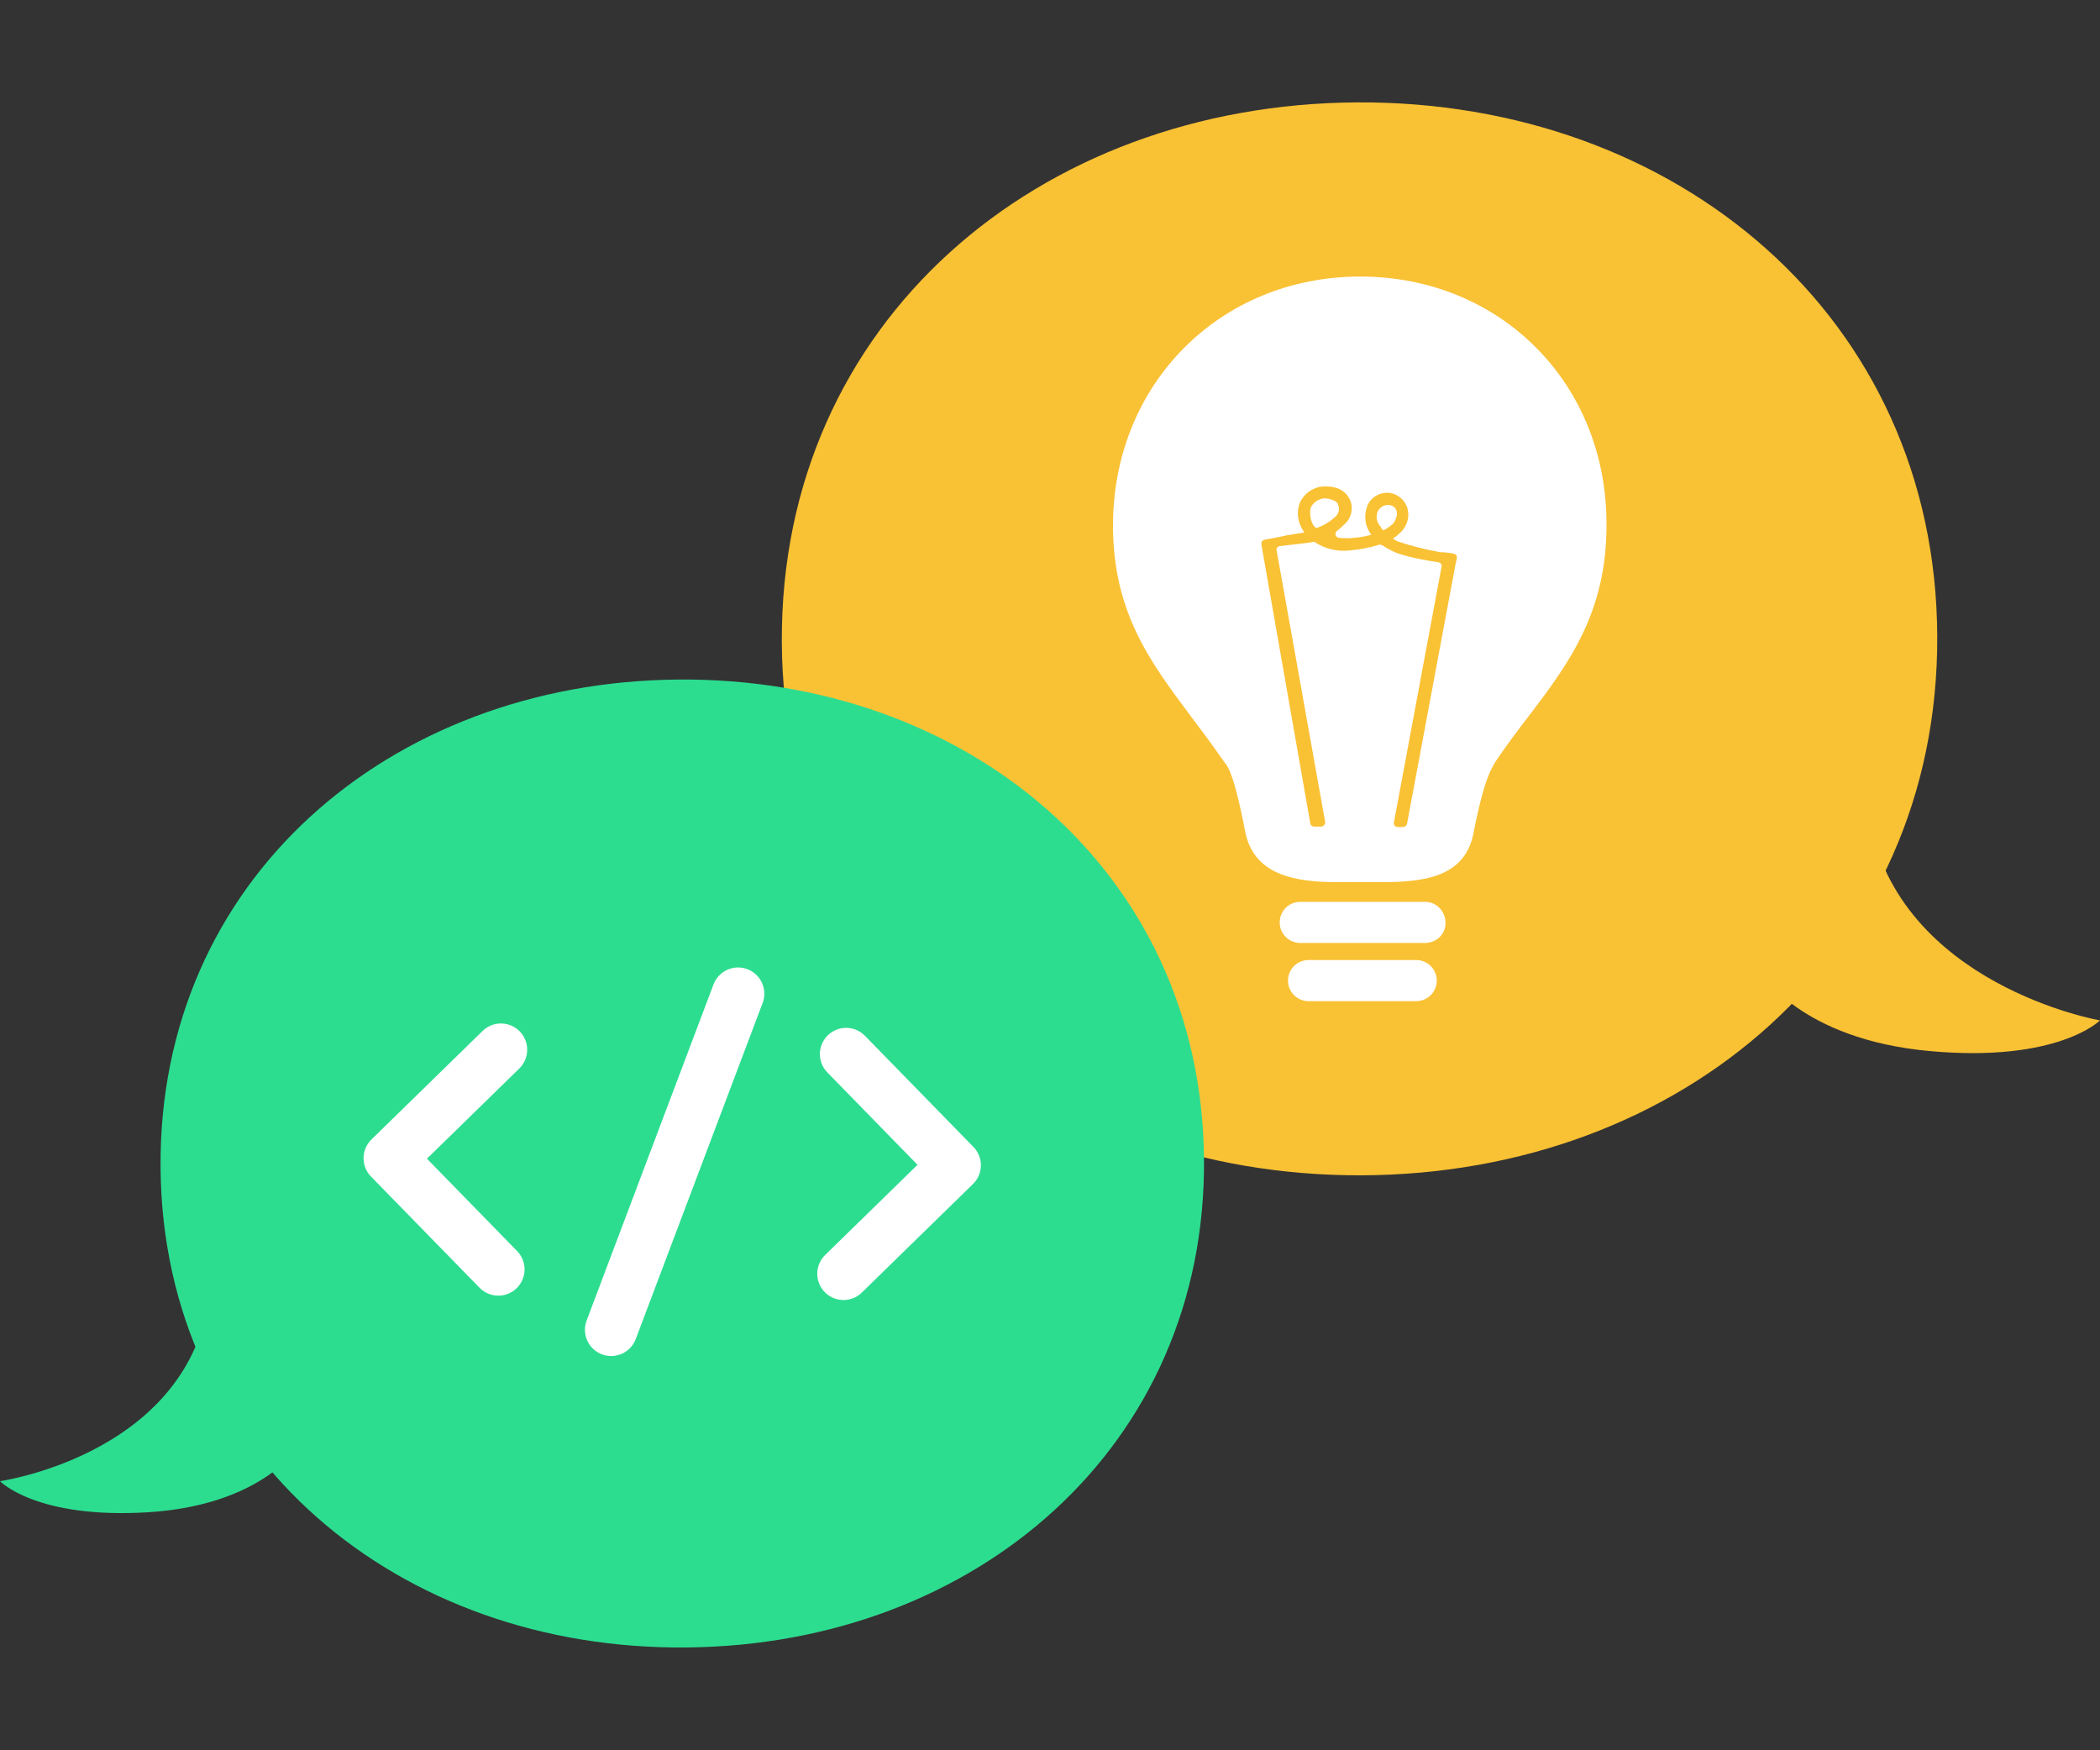 <?xml version="1.0" encoding="utf-8"?>
<!-- Generator: Adobe Illustrator 24.3.0, SVG Export Plug-In . SVG Version: 6.00 Build 0)  -->
<svg version="1.1" id="Layer_1" xmlns="http://www.w3.org/2000/svg" xmlns:xlink="http://www.w3.org/1999/xlink" x="0px" y="0px"
	 viewBox="0 0 480 400" style="enable-background:new 0 0 480 400;" xml:space="preserve">
<rect x="0" y="0" width="480" height="400" fill="#333333" stroke="none"/>
<style type="text/css">
	.st0{fill:#F9C134;}
	.st1{fill:#2CDD90;}
	.st2{fill:none;stroke:#FFFFFF;stroke-width:12;stroke-linecap:round;stroke-linejoin:round;}
	.st3{fill:#FFFFFF;}
</style>
<g>
	<path class="st0" d="M480,233.2c0,0-46-8-52.8-46.3l-24.6,35.5c0,0,9,15.1,38.4,17.8S480,233.2,480,233.2z"/>
	<path class="st0" d="M311.3,268.6c-73,0.3-132.3-49-132.6-122S237.3,23.8,310.2,23.4s132.3,49,132.6,122S384.3,268.3,311.3,268.6z"
		/>
</g>
<g>
	<path class="st1" d="M157,376.5C91.2,377.2,37.3,332.9,36.7,267s52.4-111.1,118.2-111.7S274.6,199,275.2,264.8
		S222.9,375.9,157,376.5z"/>
	<path class="st1" d="M0,338.5c0,0,40.3-5.7,47.3-39l20.5,31.6c0,0-8.3,12.9-33.9,14.5S0,338.5,0,338.5z"/>
</g>
<g>
	<polyline class="st2" points="193.4,240.9 218.2,266.3 192.8,291.1 	"/>
	<polyline class="st2" points="114.5,239.9 89.1,264.7 113.9,290.1 	"/>
	<line class="st2" x1="168.7" y1="227.1" x2="139.7" y2="303.9"/>
</g>
<g>
	<path class="st3" d="M310.9,63.2c-32.1,0-56.5,24.6-56.5,56.9c0,19.9,8.6,31.3,17.8,43.6c2.5,3.3,5.1,6.8,7.6,10.4
		c0.6,0.8,2.1,1.8,4.8,15.9c1.9,9.8,11,11.6,21,11.6H316c10,0,18.9-1.4,20.8-11.2c2.7-13.9,4.6-15.3,5-16.3
		c2.5-3.7,5.1-7.2,7.6-10.4c9.2-12.1,17.8-23.7,17.8-43.6C367.4,87.7,343,63.2,310.9,63.2z"/>
	<path class="st3" d="M325.7,206.1h-28.5c-2.6,0-4.7,2.1-4.7,4.7c0,2.6,2.1,4.7,4.7,4.7h28.5c2.6,0,4.7-2,4.7-4.5l0,0v-0.1
		C330.4,208.2,328.3,206.1,325.7,206.1z"/>
	<path class="st3" d="M323.7,219.4h-24.6c-2.6,0-4.7,2.1-4.7,4.7c0,2.6,2.1,4.7,4.7,4.7h24.6c2.6,0,4.7-2.1,4.7-4.7
		C328.4,221.5,326.3,219.4,323.7,219.4z"/>
	<path class="st0" d="M291.8,125.8c-0.1-0.5,0.2-0.9,0.7-1c2.3-0.3,6.7-0.7,7.9-1h0c2.3,1.6,5.2,2.3,8,2c2.3-0.2,4.6-0.6,6.8-1.3
		c0.2-0.1,0.5,0,0.7,0.1c0.8,0.5,1.7,1,2.5,1.4c2.2,1.1,7.5,2.1,10.4,2.5c0.5,0.1,0.8,0.5,0.7,1l-10.9,58.5c-0.1,0.5,0.3,1,0.9,1
		h1.2c0.4,0,0.8-0.3,0.9-0.7l11.1-59.4c0.4-1.8,0.7-2.2-1.1-2.5c-0.8-0.1-1.5-0.2-2.3-0.2c0,0-0.1,0-0.1,0c-3.3-0.6-6.6-1.4-9.8-2.5
		c-0.4-0.2-0.7-0.4-1-0.6c0.7-0.5,1.3-1,1.9-1.6c1-1.1,1.6-2.4,1.6-3.9c0-2.7-2.1-4.9-4.8-5c-2,0-3.9,1.2-4.6,3.1
		c-0.8,2.1-0.5,4.5,0.8,6.3c0,0.1,0.1,0.2,0.2,0.2c-1.7,0.5-3.4,0.7-5.1,0.8c-0.8,0-1.6,0-2.4-0.1c-0.8-0.1-1-1.1-0.4-1.6
		c0.6-0.4,1.1-0.9,1.6-1.4c1.7-1.4,2.2-3.7,1.4-5.6c-0.5-1.1-1.4-2.1-2.6-2.6c-0.1,0-0.1,0-0.2-0.1c-1.2-0.4-2.4-0.5-3.6-0.4
		c-2.2,0.2-4.2,1.7-5.1,3.7c-0.8,2.1-0.5,4.5,0.8,6.4c0,0.2,0.2,0.2,0.2,0.4l-3.7,0.6c0,0,0,0-0.1,0c-2.7,0.6-2.2,0.5-3.4,0.7
		c-1.8,0.4-2.9,0.1-2.5,1.9l11.1,63.3c0.1,0.4,0.4,0.7,0.9,0.7h1.6c0.5,0,0.9-0.5,0.9-1L291.8,125.8z M315,116.7L315,116.7
		c0.5-0.8,1.3-1.3,2.3-1.3h0.2c1.1,0.1,1.9,1,1.8,2.1c0,0,0,0,0,0.1c-0.1,0.7-0.4,1.4-0.8,2c-0.7,0.6-1.4,1.2-2.3,1.6
		c-0.3-0.2-0.5-0.5-0.6-0.8C314.6,119.4,314.4,117.9,315,116.7z M299.6,116L299.6,116c0.6-1.2,1.7-1.9,2.9-2.1h0.4
		c0.6,0,1.3,0.2,1.8,0.4c0.6,0.2,1.1,0.6,1.2,1.2c0.4,1,0,2.1-0.8,2.7c-1.2,1.1-2.7,2-4.3,2.5c-0.3-0.3-0.6-0.6-0.8-1
		C299.5,118.6,299.3,117.2,299.6,116z"/>
</g>
</svg>
